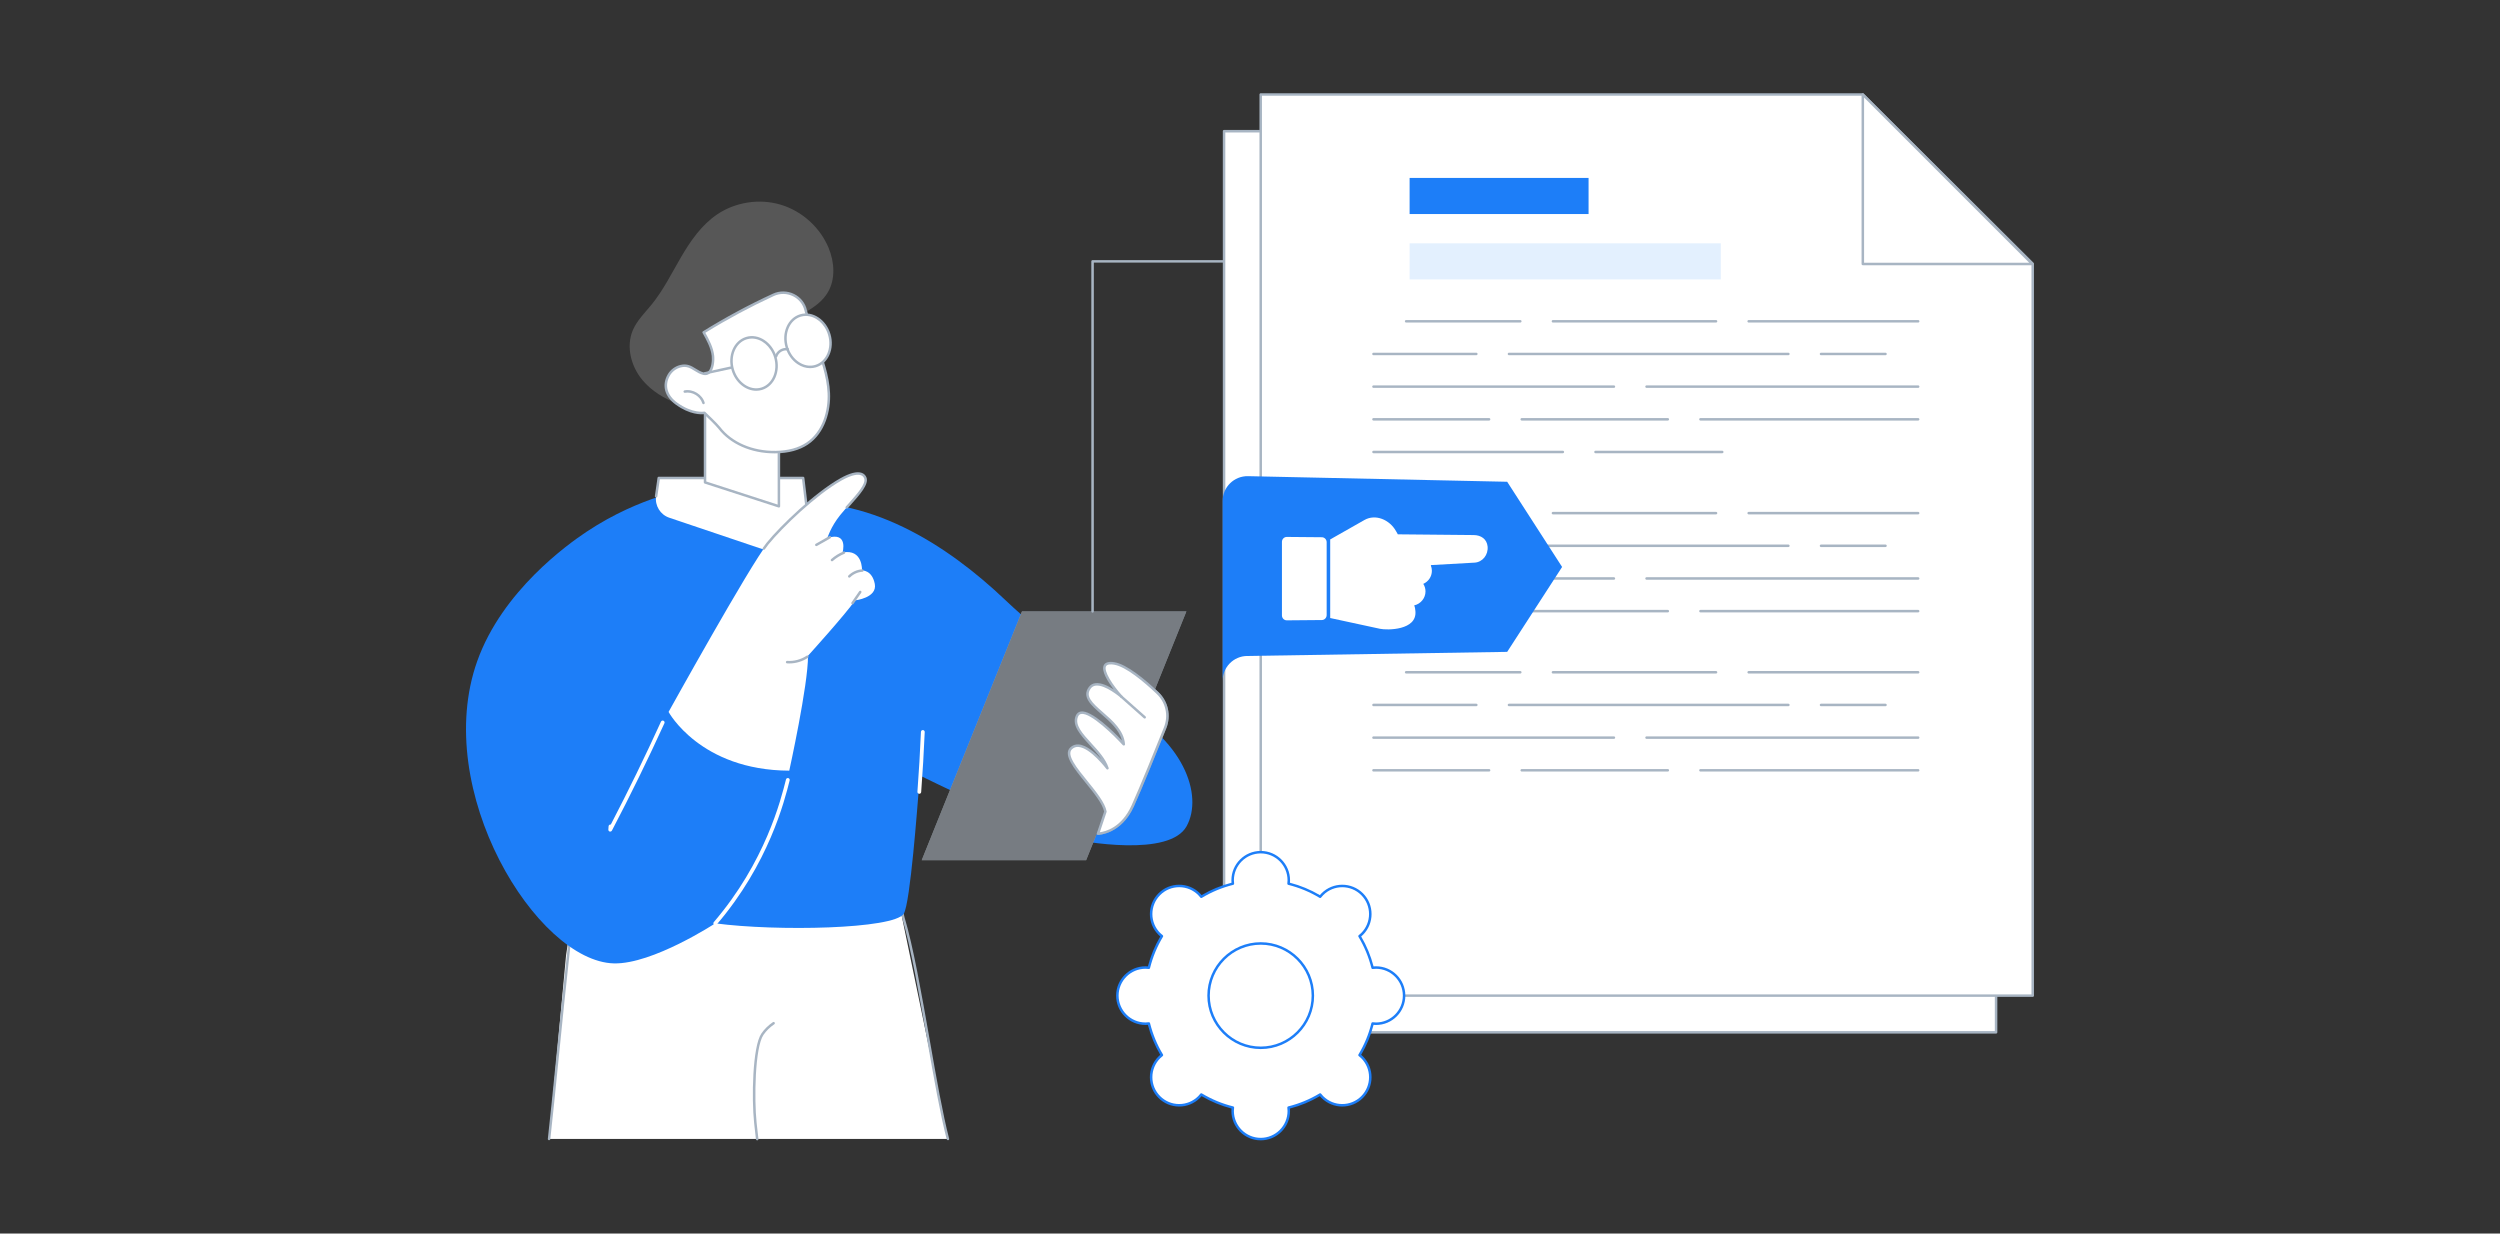<svg width="912" height="450" viewBox="0 0 912 450" fill="none" xmlns="http://www.w3.org/2000/svg">
<rect x="0" y="0" width="912" height="450" fill="#333333" stroke="none"/>
<g clip-path="url(#clip0_165_2215)">
<path d="M446.537 47.854H666.144L728.168 109.588V376.589H446.537V47.854Z" fill="white"/>
<path d="M728.168 377.049H446.539C446.285 377.049 446.08 376.842 446.08 376.589V47.854C446.08 47.6 446.285 47.395 446.539 47.395H666.146C666.267 47.395 666.384 47.443 666.469 47.529L728.493 109.262C728.581 109.348 728.629 109.467 728.629 109.588V376.589C728.629 376.844 728.422 377.049 728.17 377.049H728.168ZM446.998 376.128H727.709V109.778L665.954 48.314H446.998V376.128Z" fill="#A8B5C3"/>
<path d="M666.182 109.684H727.989L666.182 47.842V109.684Z" fill="white"/>
<path d="M727.988 110.143H666.184C665.929 110.143 665.725 109.937 665.725 109.684V47.842C665.725 47.656 665.837 47.489 666.008 47.418C666.181 47.347 666.378 47.387 666.509 47.518L728.314 109.36C728.445 109.492 728.485 109.69 728.414 109.861C728.343 110.033 728.176 110.145 727.991 110.145L727.988 110.143ZM666.642 109.225H726.879L666.642 48.952V109.225Z" fill="#A8B5C3"/>
<path d="M459.911 34.472H679.518L741.541 96.205V363.205H459.911V34.472Z" fill="white"/>
<path d="M741.541 363.666H459.913C459.658 363.666 459.454 363.459 459.454 363.207V34.472C459.454 34.217 459.658 34.013 459.913 34.013H679.519C679.64 34.013 679.757 34.061 679.843 34.146L741.867 95.88C741.954 95.966 742.002 96.084 742.002 96.206V363.207C742.002 363.461 741.798 363.666 741.543 363.666H741.541ZM460.371 362.745H741.082V96.395L679.328 34.931H460.369V362.745H460.371Z" fill="#A8B5C3"/>
<path d="M679.555 96.301H741.362L679.555 34.459V96.301Z" fill="white"/>
<path d="M741.362 96.761H679.557C679.303 96.761 679.098 96.554 679.098 96.301V34.459C679.098 34.273 679.211 34.106 679.382 34.035C679.555 33.964 679.751 34.004 679.882 34.136L741.687 95.978C741.819 96.109 741.858 96.308 741.788 96.479C741.717 96.65 741.55 96.763 741.364 96.763L741.362 96.761ZM680.016 95.842H740.252L680.016 35.57V95.842Z" fill="#A8B5C3"/>
<path d="M699.741 187.647H637.917C637.663 187.647 637.458 187.441 637.458 187.188C637.458 186.936 637.663 186.729 637.917 186.729H699.741C699.996 186.729 700.2 186.936 700.2 187.188C700.2 187.441 699.996 187.647 699.741 187.647Z" fill="#A8B5C3"/>
<path d="M626.008 187.647H566.515C566.26 187.647 566.056 187.441 566.056 187.188C566.056 186.936 566.26 186.729 566.515 186.729H626.008C626.263 186.729 626.467 186.936 626.467 187.188C626.467 187.441 626.263 187.647 626.008 187.647Z" fill="#A8B5C3"/>
<path d="M554.601 187.647H512.958C512.703 187.647 512.499 187.441 512.499 187.188C512.499 186.936 512.706 186.729 512.958 186.729H554.601C554.856 186.729 555.06 186.936 555.06 187.188C555.06 187.441 554.856 187.647 554.601 187.647Z" fill="#A8B5C3"/>
<path d="M687.83 199.567H664.308C664.054 199.567 663.849 199.36 663.849 199.107C663.849 198.855 664.054 198.648 664.308 198.648H687.83C688.085 198.648 688.289 198.855 688.289 199.107C688.289 199.36 688.083 199.567 687.83 199.567Z" fill="#A8B5C3"/>
<path d="M652.397 199.567H550.473C550.219 199.567 550.014 199.36 550.014 199.107C550.014 198.855 550.221 198.648 550.473 198.648H652.397C652.651 198.648 652.855 198.855 652.855 199.107C652.855 199.36 652.651 199.567 652.397 199.567Z" fill="#A8B5C3"/>
<path d="M538.562 199.567H501.047C500.792 199.567 500.588 199.36 500.588 199.107C500.588 198.855 500.792 198.648 501.047 198.648H538.562C538.816 198.648 539.021 198.855 539.021 199.107C539.021 199.36 538.816 199.567 538.562 199.567Z" fill="#A8B5C3"/>
<path d="M699.741 211.486H600.663C600.409 211.486 600.204 211.279 600.204 211.027C600.204 210.774 600.409 210.568 600.663 210.568H699.741C699.996 210.568 700.2 210.774 700.2 211.027C700.2 211.279 699.996 211.486 699.741 211.486Z" fill="#A8B5C3"/>
<path d="M588.752 211.486H501.047C500.792 211.486 500.588 211.279 500.588 211.027C500.588 210.774 500.792 210.568 501.047 210.568H588.752C589.006 210.568 589.211 210.774 589.211 211.027C589.211 211.279 589.006 211.486 588.752 211.486Z" fill="#A8B5C3"/>
<path d="M699.741 223.403H620.326C620.072 223.403 619.867 223.196 619.867 222.944C619.867 222.691 620.074 222.485 620.326 222.485H699.741C699.996 222.485 700.2 222.691 700.2 222.944C700.2 223.196 699.996 223.403 699.741 223.403Z" fill="#A8B5C3"/>
<path d="M608.415 223.403H555.129C554.875 223.403 554.67 223.196 554.67 222.944C554.67 222.691 554.877 222.485 555.129 222.485H608.415C608.669 222.485 608.874 222.691 608.874 222.944C608.874 223.196 608.669 223.403 608.415 223.403Z" fill="#A8B5C3"/>
<path d="M543.218 223.403H501.047C500.792 223.403 500.588 223.196 500.588 222.944C500.588 222.691 500.792 222.485 501.047 222.485H543.218C543.473 222.485 543.677 222.691 543.677 222.944C543.677 223.196 543.473 223.403 543.218 223.403Z" fill="#A8B5C3"/>
<path d="M699.741 117.668H637.917C637.663 117.668 637.458 117.462 637.458 117.209C637.458 116.957 637.663 116.75 637.917 116.75H699.741C699.996 116.75 700.2 116.957 700.2 117.209C700.2 117.462 699.996 117.668 699.741 117.668Z" fill="#A8B5C3"/>
<path d="M626.008 117.668H566.515C566.26 117.668 566.056 117.462 566.056 117.209C566.056 116.957 566.26 116.75 566.515 116.75H626.008C626.263 116.75 626.467 116.957 626.467 117.209C626.467 117.462 626.263 117.668 626.008 117.668Z" fill="#A8B5C3"/>
<path d="M554.601 117.668H512.958C512.703 117.668 512.499 117.462 512.499 117.209C512.499 116.957 512.706 116.75 512.958 116.75H554.601C554.856 116.75 555.06 116.957 555.06 117.209C555.06 117.462 554.856 117.668 554.601 117.668Z" fill="#A8B5C3"/>
<path d="M687.83 129.585H664.308C664.054 129.585 663.849 129.379 663.849 129.126C663.849 128.874 664.054 128.667 664.308 128.667H687.83C688.085 128.667 688.289 128.874 688.289 129.126C688.289 129.379 688.083 129.585 687.83 129.585Z" fill="#A8B5C3"/>
<path d="M652.397 129.585H550.473C550.219 129.585 550.014 129.379 550.014 129.126C550.014 128.874 550.221 128.667 550.473 128.667H652.397C652.651 128.667 652.855 128.874 652.855 129.126C652.855 129.379 652.651 129.585 652.397 129.585Z" fill="#A8B5C3"/>
<path d="M538.562 129.585H501.047C500.792 129.585 500.588 129.379 500.588 129.126C500.588 128.874 500.792 128.667 501.047 128.667H538.562C538.816 128.667 539.021 128.874 539.021 129.126C539.021 129.379 538.816 129.585 538.562 129.585Z" fill="#A8B5C3"/>
<path d="M699.741 141.505H600.663C600.409 141.505 600.204 141.298 600.204 141.046C600.204 140.793 600.409 140.586 600.663 140.586H699.741C699.996 140.586 700.2 140.793 700.2 141.046C700.2 141.298 699.996 141.505 699.741 141.505Z" fill="#A8B5C3"/>
<path d="M588.752 141.505H501.047C500.792 141.505 500.588 141.298 500.588 141.046C500.588 140.793 500.792 140.586 501.047 140.586H588.752C589.006 140.586 589.211 140.793 589.211 141.046C589.211 141.298 589.006 141.505 588.752 141.505Z" fill="#A8B5C3"/>
<path d="M699.741 153.424H620.326C620.072 153.424 619.867 153.217 619.867 152.965C619.867 152.712 620.074 152.505 620.326 152.505H699.741C699.996 152.505 700.2 152.712 700.2 152.965C700.2 153.217 699.996 153.424 699.741 153.424Z" fill="#A8B5C3"/>
<path d="M608.415 153.424H555.129C554.875 153.424 554.67 153.217 554.67 152.965C554.67 152.712 554.877 152.505 555.129 152.505H608.415C608.669 152.505 608.874 152.712 608.874 152.965C608.874 153.217 608.669 153.424 608.415 153.424Z" fill="#A8B5C3"/>
<path d="M543.218 153.424H501.047C500.792 153.424 500.588 153.217 500.588 152.965C500.588 152.712 500.792 152.505 501.047 152.505H543.218C543.473 152.505 543.677 152.712 543.677 152.965C543.677 153.217 543.473 153.424 543.218 153.424Z" fill="#A8B5C3"/>
<path d="M628.272 165.343H582.037C581.783 165.343 581.578 165.136 581.578 164.884C581.578 164.631 581.785 164.425 582.037 164.425H628.272C628.526 164.425 628.731 164.631 628.731 164.884C628.731 165.136 628.526 165.343 628.272 165.343Z" fill="#A8B5C3"/>
<path d="M570.126 165.343H501.049C500.794 165.343 500.59 165.136 500.59 164.884C500.59 164.631 500.794 164.425 501.049 164.425H570.126C570.38 164.425 570.585 164.631 570.585 164.884C570.585 165.136 570.38 165.343 570.126 165.343Z" fill="#A8B5C3"/>
<path d="M699.741 245.707H637.917C637.663 245.707 637.458 245.501 637.458 245.248C637.458 244.995 637.663 244.789 637.917 244.789H699.741C699.996 244.789 700.2 244.995 700.2 245.248C700.2 245.501 699.996 245.707 699.741 245.707Z" fill="#A8B5C3"/>
<path d="M626.008 245.707H566.515C566.26 245.707 566.056 245.501 566.056 245.248C566.056 244.995 566.26 244.789 566.515 244.789H626.008C626.263 244.789 626.467 244.995 626.467 245.248C626.467 245.501 626.263 245.707 626.008 245.707Z" fill="#A8B5C3"/>
<path d="M554.601 245.707H512.958C512.703 245.707 512.499 245.501 512.499 245.248C512.499 244.995 512.706 244.789 512.958 244.789H554.601C554.856 244.789 555.06 244.995 555.06 245.248C555.06 245.501 554.856 245.707 554.601 245.707Z" fill="#A8B5C3"/>
<path d="M687.83 257.627H664.308C664.054 257.627 663.849 257.42 663.849 257.167C663.849 256.915 664.054 256.708 664.308 256.708H687.83C688.085 256.708 688.289 256.915 688.289 257.167C688.289 257.42 688.083 257.627 687.83 257.627Z" fill="#A8B5C3"/>
<path d="M652.397 257.627H550.473C550.219 257.627 550.014 257.42 550.014 257.167C550.014 256.915 550.221 256.708 550.473 256.708H652.397C652.651 256.708 652.855 256.915 652.855 257.167C652.855 257.42 652.651 257.627 652.397 257.627Z" fill="#A8B5C3"/>
<path d="M538.562 257.627H501.047C500.792 257.627 500.588 257.42 500.588 257.167C500.588 256.915 500.792 256.708 501.047 256.708H538.562C538.816 256.708 539.021 256.915 539.021 257.167C539.021 257.42 538.816 257.627 538.562 257.627Z" fill="#A8B5C3"/>
<path d="M699.741 269.546H600.663C600.409 269.546 600.204 269.339 600.204 269.087C600.204 268.834 600.409 268.627 600.663 268.627H699.741C699.996 268.627 700.2 268.834 700.2 269.087C700.2 269.339 699.996 269.546 699.741 269.546Z" fill="#A8B5C3"/>
<path d="M588.752 269.546H501.047C500.792 269.546 500.588 269.339 500.588 269.087C500.588 268.834 500.792 268.627 501.047 268.627H588.752C589.006 268.627 589.211 268.834 589.211 269.087C589.211 269.339 589.006 269.546 588.752 269.546Z" fill="#A8B5C3"/>
<path d="M699.741 281.465H620.326C620.072 281.465 619.867 281.258 619.867 281.006C619.867 280.753 620.074 280.547 620.326 280.547H699.741C699.996 280.547 700.2 280.753 700.2 281.006C700.2 281.258 699.996 281.465 699.741 281.465Z" fill="#A8B5C3"/>
<path d="M608.415 281.465H555.129C554.875 281.465 554.67 281.258 554.67 281.006C554.67 280.753 554.877 280.547 555.129 280.547H608.415C608.669 280.547 608.874 280.753 608.874 281.006C608.874 281.258 608.669 281.465 608.415 281.465Z" fill="#A8B5C3"/>
<path d="M543.218 281.465H501.047C500.792 281.465 500.588 281.258 500.588 281.006C500.588 280.753 500.792 280.547 501.047 280.547H543.218C543.473 280.547 543.677 280.753 543.677 281.006C543.677 281.258 543.473 281.465 543.218 281.465Z" fill="#A8B5C3"/>
<path d="M579.509 64.909H514.227V78.082H579.509V64.909Z" fill="#1D7EF8"/>
<path d="M627.736 88.76H514.227V101.933H627.736V88.76Z" fill="#E3F0FE"/>
<path d="M549.818 175.747L455.29 173.705C450.202 173.595 446.018 177.692 446.018 182.786V248.348C446.018 243.405 449.981 239.376 454.921 239.297L549.821 237.8L569.853 206.827L549.821 175.747H549.818Z" fill="#1D7EF8"/>
<path d="M516.344 222.942C516.275 222.203 516.183 221.493 515.898 220.854C518.263 220.297 520.022 218.218 520.022 215.746C520.022 214.736 519.728 213.793 519.219 212.993C521.067 212.171 522.35 210.35 522.35 208.238C522.35 207.557 522.216 206.908 521.974 206.311L522.045 206.142L537.922 205.251C540.826 205.088 542.991 202.389 542.676 199.335C542.394 196.615 540.225 195.214 537.634 195.189L509.927 194.922L509.254 193.728C506.913 189.578 501.802 187.393 497.745 189.697L485.256 196.788V225.457L503.454 229.39C505.956 229.93 516.991 230.004 516.34 222.94L516.344 222.942Z" fill="white"/>
<path d="M483.965 224.378V197.792C483.965 196.803 483.18 195.993 482.21 195.985L469.437 195.872C468.453 195.864 467.652 196.667 467.652 197.667V224.507C467.652 225.507 468.451 226.311 469.437 226.302L482.21 226.19C483.18 226.181 483.965 225.371 483.965 224.382V224.378Z" fill="white"/>
<path d="M459.911 382.238C470.415 382.238 478.931 373.716 478.931 363.205C478.931 352.693 470.415 344.171 459.911 344.171C449.406 344.171 440.89 352.693 440.89 363.205C440.89 373.716 449.406 382.238 459.911 382.238Z" fill="white"/>
<path d="M501.969 352.957C501.548 352.957 501.135 352.991 500.726 353.041C499.706 348.927 498.085 345.052 495.955 341.516C496.279 341.262 496.594 340.994 496.892 340.696C500.891 336.694 500.891 330.204 496.892 326.201C492.893 322.197 486.407 322.199 482.406 326.201C482.108 326.499 481.839 326.814 481.587 327.138C478.053 325.007 474.181 323.385 470.07 322.364C470.12 321.955 470.153 321.542 470.153 321.12C470.153 315.459 465.568 310.871 459.911 310.871C454.253 310.871 449.668 315.459 449.668 321.12C449.668 321.542 449.702 321.955 449.752 322.364C445.64 323.385 441.768 325.007 438.235 327.138C437.98 326.814 437.713 326.499 437.415 326.201C433.416 322.199 426.931 322.199 422.932 326.201C418.933 330.202 418.933 336.692 422.932 340.696C423.23 340.994 423.545 341.264 423.868 341.516C421.738 345.052 420.118 348.929 419.097 353.041C418.689 352.991 418.276 352.957 417.854 352.957C412.197 352.957 407.612 357.546 407.612 363.207C407.612 368.868 412.197 373.456 417.854 373.456C418.276 373.456 418.689 373.423 419.097 373.372C420.118 377.487 421.738 381.361 423.868 384.897C423.545 385.152 423.23 385.419 422.932 385.718C418.933 389.719 418.933 396.209 422.932 400.211C426.931 404.212 433.416 404.212 437.415 400.211C437.713 399.912 437.982 399.597 438.235 399.273C441.768 401.405 445.64 403.027 449.752 404.047C449.702 404.456 449.668 404.87 449.668 405.291C449.668 410.953 454.253 415.541 459.911 415.541C465.568 415.541 470.153 410.953 470.153 405.291C470.153 404.87 470.12 404.456 470.07 404.047C474.181 403.027 478.053 401.405 481.587 399.273C481.841 399.597 482.108 399.912 482.406 400.211C486.405 404.212 492.891 404.212 496.892 400.211C500.891 396.209 500.891 389.719 496.892 385.718C496.594 385.419 496.279 385.15 495.955 384.897C498.085 381.361 499.706 377.485 500.726 373.372C501.135 373.423 501.548 373.456 501.969 373.456C507.627 373.456 512.212 368.868 512.212 363.207C512.212 357.546 507.627 352.957 501.969 352.957ZM459.911 382.238C449.405 382.238 440.89 373.717 440.89 363.205C440.89 352.692 449.405 344.171 459.911 344.171C470.416 344.171 478.931 352.692 478.931 363.205C478.931 373.717 470.416 382.238 459.911 382.238Z" fill="white"/>
<path d="M459.911 416C454.009 416 449.209 411.197 449.209 405.291C449.209 405.01 449.224 404.715 449.253 404.396C445.417 403.404 441.75 401.885 438.341 399.872C438.137 400.119 437.938 400.338 437.738 400.536C435.717 402.559 433.03 403.672 430.17 403.672C427.31 403.672 424.623 402.557 422.604 400.536C420.583 398.514 419.469 395.825 419.469 392.965C419.469 390.105 420.583 387.415 422.604 385.394C422.804 385.194 423.023 384.995 423.267 384.791C421.256 381.38 419.738 377.712 418.749 373.871C418.43 373.901 418.138 373.915 417.854 373.915C411.953 373.915 407.153 369.112 407.153 363.207C407.153 357.301 411.953 352.498 417.854 352.498C418.136 352.498 418.432 352.513 418.749 352.542C419.74 348.703 421.259 345.036 423.27 341.623C423.023 341.418 422.804 341.22 422.606 341.019C420.585 338.997 419.471 336.308 419.471 333.448C419.471 330.588 420.585 327.898 422.606 325.877C424.627 323.854 427.314 322.74 430.172 322.74C433.03 322.74 435.719 323.854 437.74 325.877C437.938 326.075 438.139 326.295 438.343 326.541C441.752 324.529 445.417 323.009 449.255 322.02C449.226 321.7 449.211 321.404 449.211 321.124C449.211 315.219 454.011 310.416 459.913 310.416C465.814 310.416 470.614 315.219 470.614 321.124C470.614 321.406 470.599 321.702 470.57 322.02C474.409 323.011 478.074 324.531 481.482 326.541C481.687 326.295 481.887 326.075 482.085 325.877C486.257 321.702 493.047 321.702 497.219 325.877C501.391 330.052 501.391 336.847 497.219 341.021C497.019 341.22 496.8 341.42 496.556 341.625C498.567 345.036 500.085 348.705 501.076 352.544C501.393 352.515 501.69 352.5 501.971 352.5C507.873 352.5 512.673 357.303 512.673 363.209C512.673 369.114 507.873 373.917 501.971 373.917C501.69 373.917 501.393 373.903 501.076 373.873C500.085 377.712 498.567 381.382 496.556 384.793C496.8 384.997 497.019 385.196 497.219 385.396C501.391 389.571 501.391 396.366 497.219 400.54C493.047 404.715 486.257 404.715 482.085 400.54C481.885 400.34 481.687 400.121 481.482 399.877C478.074 401.889 474.409 403.409 470.57 404.398C470.599 404.715 470.614 405.012 470.614 405.293C470.614 411.199 465.814 416.002 459.913 416.002L459.911 416ZM438.235 398.814C438.316 398.814 438.397 398.835 438.472 398.881C442.012 401.016 445.845 402.605 449.862 403.603C450.088 403.659 450.236 403.874 450.209 404.104C450.154 404.55 450.129 404.928 450.129 405.291C450.129 410.689 454.518 415.081 459.911 415.081C465.303 415.081 469.694 410.689 469.694 405.291C469.694 404.932 469.669 404.542 469.615 404.104C469.586 403.874 469.734 403.657 469.959 403.603C473.979 402.605 477.811 401.016 481.351 398.881C481.551 398.762 481.808 398.808 481.95 398.992C482.223 399.34 482.477 399.632 482.732 399.887C486.545 403.703 492.751 403.705 496.566 399.887C500.38 396.069 500.38 389.859 496.566 386.043C496.31 385.789 496.018 385.532 495.671 385.26C495.488 385.116 495.442 384.86 495.561 384.661C497.695 381.119 499.282 377.284 500.279 373.262C500.336 373.036 500.551 372.89 500.78 372.915C501.22 372.97 501.608 372.995 501.967 372.995C507.362 372.995 511.751 368.603 511.751 363.205C511.751 357.806 507.362 353.415 501.967 353.415C501.608 353.415 501.22 353.44 500.78 353.494C500.551 353.521 500.334 353.373 500.279 353.147C499.282 349.127 497.695 345.292 495.561 341.748C495.442 341.55 495.488 341.293 495.671 341.149C496.02 340.875 496.314 340.619 496.566 340.364C500.38 336.548 500.38 330.338 496.566 326.52C492.753 322.704 486.547 322.702 482.732 326.52C482.477 326.775 482.221 327.067 481.95 327.416C481.808 327.599 481.551 327.647 481.351 327.526C477.811 325.391 473.979 323.802 469.959 322.804C469.734 322.748 469.586 322.533 469.615 322.303C469.669 321.863 469.694 321.475 469.694 321.116C469.694 315.718 465.305 311.326 459.911 311.326C454.516 311.326 450.129 315.718 450.129 321.116C450.129 321.479 450.154 321.857 450.209 322.303C450.236 322.533 450.088 322.748 449.862 322.804C445.845 323.802 442.01 325.391 438.472 327.526C438.272 327.647 438.016 327.599 437.874 327.416C437.594 327.061 437.346 326.777 437.089 326.52C435.241 324.671 432.786 323.652 430.172 323.652C427.558 323.652 425.103 324.671 423.255 326.52C421.407 328.37 420.389 330.826 420.389 333.442C420.389 336.058 421.407 338.514 423.255 340.364C423.509 340.619 423.801 340.875 424.15 341.147C424.333 341.291 424.379 341.547 424.26 341.746C422.126 345.29 420.539 349.125 419.542 353.145C419.485 353.371 419.268 353.519 419.041 353.492C418.595 353.438 418.217 353.412 417.854 353.412C412.46 353.412 408.073 357.804 408.073 363.202C408.073 368.601 412.462 372.993 417.854 372.993C418.217 372.993 418.595 372.968 419.041 372.913C419.275 372.884 419.485 373.034 419.542 373.26C420.539 377.28 422.126 381.117 424.26 384.659C424.379 384.858 424.333 385.114 424.15 385.258C423.801 385.53 423.509 385.786 423.255 386.041C421.407 387.891 420.389 390.347 420.389 392.963C420.389 395.579 421.407 398.035 423.255 399.885C425.103 401.734 427.558 402.751 430.172 402.751C432.786 402.751 435.241 401.732 437.089 399.885C437.344 399.63 437.601 399.338 437.874 398.989C437.964 398.875 438.099 398.814 438.237 398.814H438.235ZM459.911 382.699C449.17 382.699 440.431 373.955 440.431 363.207C440.431 352.458 449.17 343.714 459.911 343.714C470.652 343.714 479.39 352.458 479.39 363.207C479.39 373.955 470.652 382.699 459.911 382.699ZM459.911 344.633C449.677 344.633 441.349 352.966 441.349 363.207C441.349 373.448 449.674 381.781 459.911 381.781C470.147 381.781 478.472 373.448 478.472 363.207C478.472 352.966 470.147 344.633 459.911 344.633Z" fill="#1D7EF8"/>
<path d="M345.798 415.489L325.754 318.699L212.194 310.674L206.5 348.492L200.306 415.489H345.798Z" fill="white"/>
<path d="M345.798 415.948C345.594 415.948 345.408 415.812 345.354 415.605C343.047 406.786 340.719 393.543 338.251 379.524C335.312 362.818 332.275 345.543 329.077 334.841C328.607 332.962 328.219 330.983 327.844 329.071C327.168 325.627 326.469 322.07 325.28 318.792C300.171 317.484 274.648 315.569 249.964 313.718C237.711 312.799 225.042 311.85 212.574 310.983C209.391 330.325 206.401 360.155 203.765 386.494C202.684 397.292 201.662 407.489 200.761 415.539C200.732 415.791 200.508 415.975 200.254 415.944C200.002 415.914 199.82 415.689 199.849 415.436C200.75 407.393 201.771 397.198 202.853 386.402C205.511 359.861 208.525 329.779 211.74 310.42C211.777 310.186 211.992 310.025 212.224 310.036C224.827 310.908 237.642 311.868 250.035 312.799C274.813 314.657 300.436 316.58 325.633 317.889C325.816 317.899 325.975 318.016 326.04 318.187C327.318 321.61 328.046 325.311 328.749 328.891C329.141 330.881 329.511 332.759 329.968 334.596C333.176 345.328 336.217 362.631 339.161 379.363C341.622 393.364 343.948 406.588 346.247 415.372C346.312 415.618 346.163 415.868 345.919 415.933C345.88 415.944 345.842 415.948 345.803 415.948H345.798Z" fill="#A8B5C3"/>
<path d="M276.221 416C275.996 416 275.797 415.833 275.766 415.603C275.633 414.622 275.478 413.188 275.226 410.811L275.101 409.644C274.162 400.876 274.458 381.827 277.754 377.013C278.833 375.439 280.245 374.051 281.951 372.886C282.162 372.744 282.448 372.796 282.589 373.007C282.733 373.218 282.679 373.504 282.469 373.646C280.856 374.746 279.525 376.053 278.513 377.533C275.386 382.1 275.115 401.123 276.016 409.546L276.142 410.712C276.394 413.082 276.546 414.512 276.68 415.478C276.713 415.729 276.538 415.962 276.288 415.996C276.267 415.998 276.246 416 276.225 416H276.221Z" fill="#A8B5C3"/>
<path d="M336.006 283.116C336.006 283.116 375.305 302.525 388.374 305.596C395.387 307.243 426.686 312.714 432.89 301.379C438.979 290.253 432.235 269.379 405.824 256.168C399.326 244.739 382.704 234.059 366.692 218.85C345.606 198.822 316.4 179.795 283.927 183.811L240.41 181.156C233.637 183.391 224.114 187.243 213.947 194.008C207.252 198.463 183.217 215.536 174.089 241.196C157.3 288.387 195.856 350.753 223.955 351.446C238.084 351.795 260.924 336.834 260.924 336.834C283.247 339.817 326.087 338.947 329.686 333.336C332.085 329.595 334.746 292.867 335.07 289.305L336.006 283.12V283.116Z" fill="#1D7EF8"/>
<path d="M336.244 313.795H396.22L432.79 223.042H372.814L336.244 313.795Z" fill="#A8B5C3"/>
<path d="M403.25 296.069L400.565 304.11C400.565 304.11 408.659 304.055 413.198 294.027C416.212 287.366 421.688 273.848 425.026 265.521C426.797 261.102 425.702 256.049 422.247 252.775C417.537 248.317 410.882 242.731 406.458 242.021C398.959 240.821 404.885 249.571 409.113 254.164C409.113 254.164 400.557 246.701 397.519 250.934C392.968 257.274 409.17 261.62 409.96 271.533C409.96 271.533 395.298 255.339 392.84 261.273C390.464 267.012 401.554 272.856 404.003 280.261C404.003 280.261 395.3 268.623 390.731 273.009C386.484 277.088 401.929 289.032 403.254 296.069H403.25Z" fill="white"/>
<path d="M400.567 304.569C400.419 304.569 400.281 304.498 400.196 304.379C400.108 304.258 400.085 304.103 400.131 303.963L402.776 296.04C402.165 293.123 399.027 289.255 395.988 285.511C391.722 280.252 387.694 275.286 390.41 272.677C391.274 271.846 392.329 271.477 393.541 271.577C396.395 271.811 399.612 274.645 401.794 276.96C400.577 275.169 399.009 273.456 397.473 271.777C394.117 268.108 390.944 264.64 392.413 261.098C392.771 260.23 393.408 259.695 394.248 259.549C398.145 258.877 406.349 267.053 409.261 270.114C408.289 266.204 404.824 263.19 401.729 260.499C398.043 257.293 394.561 254.264 397.144 250.667C397.751 249.822 398.594 249.329 399.649 249.208C401.737 248.964 404.32 250.243 406.304 251.517C404.159 248.724 401.566 244.676 402.674 242.612C403.218 241.597 404.514 241.247 406.529 241.57C411.051 242.294 417.745 247.882 422.562 252.444C426.173 255.863 427.308 261.063 425.451 265.695C422.349 273.437 416.686 287.439 413.617 294.219C409.009 304.4 400.652 304.571 400.567 304.573H400.565L400.567 304.569ZM393.157 272.481C392.34 272.481 391.647 272.765 391.046 273.341C388.939 275.364 392.886 280.227 396.701 284.93C399.849 288.813 403.108 292.825 403.7 295.983C403.715 296.06 403.711 296.14 403.683 296.215L401.22 303.596C403.199 303.348 409.118 301.926 412.781 293.835C415.843 287.07 421.5 273.082 424.6 265.348C426.315 261.069 425.268 256.266 421.93 253.107C417.207 248.636 410.674 243.161 406.383 242.474C405.294 242.299 403.905 242.257 403.483 243.044C402.565 244.753 405.797 249.882 409.449 253.853C409.614 254.032 409.61 254.31 409.441 254.485C409.27 254.66 408.994 254.671 408.809 254.51C408.755 254.462 403.262 249.709 399.753 250.118C398.954 250.21 398.345 250.565 397.888 251.201C395.896 253.978 398.279 256.278 402.33 259.804C405.932 262.937 410.015 266.488 410.413 271.498C410.43 271.694 410.317 271.877 410.138 271.957C409.958 272.034 409.748 271.99 409.614 271.844C406.562 268.473 397.876 259.856 394.403 260.457C393.864 260.551 393.502 260.866 393.26 261.453C392.016 264.457 394.857 267.563 398.149 271.159C400.707 273.954 403.35 276.844 404.432 280.119C404.503 280.332 404.409 280.567 404.209 280.67C404.009 280.774 403.763 280.718 403.629 280.538C403.571 280.461 397.83 272.852 393.462 272.495C393.358 272.487 393.255 272.483 393.155 272.483L393.157 272.481Z" fill="#A8B5C3"/>
<path d="M417.581 262.136C417.472 262.136 417.364 262.098 417.276 262.021L408.807 254.51C408.617 254.341 408.6 254.051 408.767 253.861C408.936 253.671 409.226 253.654 409.416 253.821L417.885 261.332C418.075 261.501 418.092 261.791 417.925 261.981C417.835 262.083 417.708 262.136 417.581 262.136Z" fill="#A8B5C3"/>
<path d="M335.362 289.573C335.345 289.573 335.327 289.573 335.31 289.573C334.93 289.543 334.647 289.214 334.674 288.834C335.218 281.597 335.652 274.247 335.961 266.985C335.977 266.605 336.292 266.308 336.678 266.325C337.058 266.342 337.354 266.663 337.338 267.043C337.029 274.32 336.593 281.686 336.048 288.938C336.021 289.299 335.719 289.575 335.362 289.575V289.573Z" fill="white"/>
<path d="M239.344 181.032L240.31 174.376H292.982L294.206 184.608C294.557 187.543 293.497 190.47 291.348 192.499L281.757 201.548L244.148 188.862C240.869 187.756 238.847 184.462 239.344 181.035V181.032Z" fill="white"/>
<path d="M294.207 185.067C293.977 185.067 293.779 184.896 293.752 184.663L292.575 174.835H240.708L239.799 181.097C239.763 181.348 239.53 181.521 239.279 181.485C239.029 181.448 238.854 181.216 238.891 180.964L239.857 174.307C239.891 174.081 240.082 173.912 240.312 173.912H292.984C293.216 173.912 293.412 174.085 293.441 174.317L294.665 184.55C294.695 184.802 294.515 185.03 294.265 185.061C294.246 185.063 294.227 185.065 294.211 185.065L294.207 185.067Z" fill="#A8B5C3"/>
<path d="M222.612 303.373C222.549 303.373 222.487 303.364 222.424 303.345C222.111 303.256 221.903 302.959 221.926 302.634L222.011 301.423C222.038 301.043 222.374 300.755 222.747 300.784C222.772 300.784 222.798 300.788 222.82 300.793C229.227 288.489 235.38 275.871 241.123 263.263C241.282 262.916 241.691 262.764 242.037 262.92C242.383 263.079 242.536 263.488 242.379 263.835C236.382 277.002 229.938 290.18 223.225 303.001C223.104 303.233 222.866 303.371 222.614 303.371L222.612 303.373Z" fill="white"/>
<path d="M260.924 337.521C260.766 337.521 260.607 337.467 260.476 337.356C260.188 337.108 260.152 336.673 260.4 336.383C279.181 314.442 284.863 291.794 286.728 284.35C286.82 283.98 287.193 283.757 287.565 283.849C287.934 283.941 288.157 284.316 288.065 284.686C286.18 292.207 280.439 315.094 261.448 337.281C261.312 337.439 261.118 337.521 260.924 337.521Z" fill="white"/>
<path d="M287.923 281.135C287.923 281.135 294.832 249.809 294.765 239.209C294.765 239.209 308.337 224.236 311.948 219.013C311.948 219.013 320.111 218.12 319.122 212.997C318.133 207.875 314.455 208.098 314.455 208.098C314.455 208.098 314.856 200.132 307.367 201.55C307.367 201.55 309.612 193.787 301.816 196.264C301.816 196.264 303.066 192.177 306.451 187.965C310.517 182.905 316.767 177.354 315.676 174.38C314.977 172.472 312.367 171.725 306.7 174.918C297.884 179.888 285.497 191.522 279.988 198.3C273.615 206.142 243.896 259.712 243.896 259.712C243.896 259.712 255.4 281.006 287.919 281.137L287.923 281.135Z" fill="white"/>
<path d="M278.651 200.573C278.561 200.573 278.469 200.546 278.388 200.491C278.179 200.347 278.127 200.059 278.273 199.853C278.818 199.07 279.262 198.467 279.636 198.01C284.761 191.703 297.267 179.709 306.476 174.518C309.985 172.539 312.653 171.864 314.403 172.509C315.219 172.81 315.809 173.403 316.11 174.221C317.015 176.688 313.709 180.396 310.208 184.318C309.887 184.679 309.562 185.042 309.24 185.406C309.071 185.596 308.782 185.612 308.592 185.445C308.402 185.276 308.385 184.986 308.552 184.796C308.873 184.433 309.199 184.068 309.522 183.706C312.689 180.158 315.962 176.488 315.248 174.538C315.04 173.973 314.65 173.58 314.086 173.372C313.064 172.996 310.995 173.027 306.929 175.319C297.817 180.456 285.428 192.34 280.349 198.59C279.996 199.022 279.552 199.623 279.031 200.377C278.941 200.506 278.799 200.575 278.653 200.575L278.651 200.573Z" fill="#A8B5C3"/>
<path d="M287.934 242.031C287.663 242.031 287.389 242.023 287.118 242.004C286.866 241.988 286.674 241.768 286.69 241.514C286.707 241.261 286.932 241.065 287.181 241.086C289.673 241.253 292.191 240.583 294.267 239.192C294.48 239.05 294.763 239.109 294.903 239.32C295.045 239.531 294.987 239.817 294.776 239.956C292.757 241.307 290.354 242.029 287.932 242.029L287.934 242.031Z" fill="#A8B5C3"/>
<path d="M310.995 220.487C310.905 220.487 310.813 220.46 310.734 220.406C310.525 220.262 310.473 219.976 310.617 219.767L313.433 215.698C313.577 215.49 313.863 215.437 314.071 215.581C314.28 215.726 314.332 216.012 314.188 216.22L311.372 220.289C311.282 220.418 311.141 220.487 310.995 220.487Z" fill="#A8B5C3"/>
<path d="M309.818 210.73C309.702 210.73 309.583 210.684 309.493 210.595C309.314 210.415 309.314 210.125 309.493 209.945C310.828 208.609 312.676 207.783 314.56 207.672C314.81 207.66 315.031 207.852 315.044 208.104C315.058 208.357 314.864 208.574 314.612 208.591C312.949 208.687 311.32 209.417 310.142 210.597C310.052 210.686 309.935 210.73 309.816 210.73H309.818Z" fill="#A8B5C3"/>
<path d="M303.506 204.767C303.379 204.767 303.251 204.714 303.162 204.61C302.995 204.42 303.014 204.128 303.203 203.961C304.541 202.786 306.055 201.846 307.703 201.172C307.937 201.076 308.206 201.189 308.302 201.422C308.398 201.658 308.285 201.926 308.051 202.022C306.497 202.658 305.07 203.543 303.81 204.652C303.723 204.729 303.614 204.767 303.508 204.767H303.506Z" fill="#A8B5C3"/>
<path d="M297.801 199.231C297.64 199.231 297.486 199.147 297.4 198.999C297.275 198.778 297.352 198.498 297.573 198.373L302.511 195.565C302.732 195.44 303.012 195.517 303.137 195.738C303.262 195.96 303.185 196.239 302.964 196.365L298.026 199.172C297.955 199.212 297.876 199.233 297.799 199.233L297.801 199.231Z" fill="#A8B5C3"/>
<g opacity="0.6">
<path d="M336.244 313.795H396.22L432.79 223.042H372.814L336.244 313.795Z" fill="#575757"/>
<path d="M403.25 296.069L400.565 304.11C400.565 304.11 408.659 304.055 413.198 294.027C416.212 287.366 421.688 273.848 425.026 265.521C426.797 261.102 425.702 256.049 422.247 252.775C417.537 248.317 410.882 242.731 406.458 242.021C398.959 240.821 404.885 249.571 409.113 254.164C409.113 254.164 400.557 246.701 397.519 250.934C392.968 257.274 409.17 261.62 409.96 271.533C409.96 271.533 395.298 255.339 392.84 261.273C390.464 267.012 401.554 272.856 404.003 280.261C404.003 280.261 395.3 268.623 390.731 273.009C386.484 277.088 401.929 289.032 403.254 296.069H403.25Z" fill="white"/>
<path d="M400.567 304.569C400.419 304.569 400.281 304.498 400.196 304.379C400.108 304.258 400.085 304.103 400.131 303.963L402.776 296.04C402.165 293.123 399.027 289.255 395.988 285.511C391.722 280.252 387.694 275.286 390.41 272.677C391.274 271.846 392.329 271.477 393.541 271.577C396.395 271.811 399.612 274.645 401.794 276.96C400.577 275.169 399.009 273.456 397.473 271.777C394.117 268.108 390.944 264.64 392.413 261.098C392.771 260.23 393.408 259.695 394.248 259.549C398.145 258.877 406.349 267.053 409.261 270.114C408.289 266.204 404.824 263.19 401.729 260.499C398.043 257.293 394.561 254.264 397.144 250.667C397.751 249.822 398.594 249.329 399.649 249.208C401.737 248.964 404.32 250.243 406.304 251.517C404.159 248.724 401.566 244.676 402.674 242.612C403.218 241.597 404.514 241.247 406.529 241.57C411.051 242.294 417.745 247.882 422.562 252.444C426.173 255.863 427.308 261.063 425.451 265.695C422.349 273.437 416.686 287.439 413.617 294.219C409.009 304.4 400.652 304.571 400.567 304.573H400.565L400.567 304.569ZM393.157 272.481C392.34 272.481 391.647 272.765 391.046 273.341C388.939 275.364 392.886 280.227 396.701 284.93C399.849 288.813 403.108 292.825 403.7 295.983C403.715 296.06 403.711 296.14 403.683 296.215L401.22 303.596C403.199 303.348 409.118 301.926 412.781 293.835C415.843 287.07 421.5 273.082 424.6 265.348C426.315 261.069 425.268 256.266 421.93 253.107C417.207 248.636 410.674 243.161 406.383 242.474C405.294 242.299 403.905 242.257 403.483 243.044C402.565 244.753 405.797 249.882 409.449 253.853C409.614 254.032 409.61 254.31 409.441 254.485C409.27 254.66 408.994 254.671 408.809 254.51C408.755 254.462 403.262 249.709 399.753 250.118C398.954 250.21 398.345 250.565 397.888 251.201C395.896 253.978 398.279 256.278 402.33 259.804C405.932 262.937 410.015 266.488 410.413 271.498C410.43 271.694 410.317 271.877 410.138 271.957C409.958 272.034 409.748 271.99 409.614 271.844C406.562 268.473 397.876 259.856 394.403 260.457C393.864 260.551 393.502 260.866 393.26 261.453C392.016 264.457 394.857 267.563 398.149 271.159C400.707 273.954 403.35 276.844 404.432 280.119C404.503 280.332 404.409 280.567 404.209 280.67C404.009 280.774 403.763 280.718 403.629 280.538C403.571 280.461 397.83 272.852 393.462 272.495C393.358 272.487 393.255 272.483 393.155 272.483L393.157 272.481Z" fill="#A8B5C3"/>
<path d="M417.581 262.136C417.472 262.136 417.364 262.098 417.276 262.021L408.807 254.51C408.617 254.341 408.6 254.051 408.767 253.861C408.936 253.671 409.226 253.654 409.416 253.821L417.885 261.332C418.075 261.501 418.092 261.791 417.925 261.981C417.835 262.083 417.708 262.136 417.581 262.136Z" fill="#A8B5C3"/>
</g>
<path d="M257.192 147.523V175.975L284.145 184.702V160.899C284.145 160.899 264.334 145.636 257.192 147.523Z" fill="white"/>
<path d="M284.145 185.163C284.097 185.163 284.049 185.155 284.004 185.141L257.05 176.413C256.86 176.352 256.733 176.175 256.733 175.975V147.523C256.733 147.314 256.873 147.133 257.075 147.078C264.355 145.154 283.609 159.906 284.425 160.536C284.538 160.624 284.604 160.757 284.604 160.901V184.704C284.604 184.85 284.533 184.99 284.415 185.076C284.335 185.134 284.241 185.163 284.145 185.163ZM257.651 175.641L283.684 184.072V161.129C281.728 159.647 264.405 146.711 257.651 147.894V175.643V175.641Z" fill="#A8B5C3"/>
<path d="M234.348 138.633C230.178 133.627 228.303 126.369 230.887 120.386C232.416 116.846 235.276 114.093 237.708 111.101C242.008 105.81 245.043 99.629 248.483 93.742C251.923 87.854 255.93 82.078 261.571 78.249C268.271 73.703 277.041 72.35 284.798 74.669C292.556 76.989 299.148 82.929 302.263 90.409C304.426 95.609 304.852 101.858 301.962 106.695C298.723 112.118 292.298 114.527 286.912 117.819C279.496 122.351 273.67 128.918 267.616 135.042C264.633 138.061 261.573 141.023 258.204 143.609C256.491 144.924 254.705 146.135 252.832 147.208C250.512 148.537 249.605 148.228 247.116 147.26C242.296 145.385 237.694 142.647 234.35 138.633H234.348Z" fill="#575757"/>
<path d="M260.09 129.824C259.743 126.745 258.2 123.947 256.685 121.244C264.873 116.163 273.378 111.59 282.131 107.557C286.968 105.328 292.726 108.037 293.925 113.231C294.712 116.631 295.859 119.983 297.048 123.263C299.428 129.824 302.034 136.453 302.355 143.425C302.674 150.397 300.246 157.939 294.447 161.818C291.103 164.055 286.979 164.867 282.955 164.926C275.209 165.039 267.095 162.206 262.372 156.063C261.377 154.768 256.977 150.598 256.977 150.598C256.977 150.598 252.578 151.46 246.762 147.235C243.122 144.592 241.764 140.751 243.925 136.896C244.845 135.255 246.414 134.057 248.237 133.591C251.992 132.635 253.469 135.531 256.614 136.309C259.789 137.096 260.342 132.049 260.092 129.819L260.09 129.824Z" fill="white"/>
<path d="M282.491 165.391C274.008 165.391 266.377 162.028 262.007 156.344C261.151 155.232 257.622 151.85 256.821 151.086C255.797 151.209 251.7 151.391 246.491 147.608C242.442 144.667 241.332 140.58 243.522 136.672C244.501 134.927 246.176 133.644 248.12 133.149C250.659 132.502 252.263 133.502 253.813 134.47C254.697 135.021 255.613 135.593 256.721 135.867C257.353 136.023 257.87 135.913 258.304 135.533C259.524 134.462 259.818 131.523 259.633 129.874C259.293 126.839 257.695 123.985 256.285 121.468C256.164 121.253 256.235 120.981 256.443 120.852C264.616 115.779 273.194 111.166 281.939 107.139C284.411 106.002 287.231 106.037 289.68 107.24C292.071 108.413 293.781 110.559 294.373 113.128C295.162 116.547 296.332 119.944 297.48 123.106L298.032 124.628C300.235 130.663 302.513 136.902 302.811 143.406C303.099 149.677 301.12 157.908 294.701 162.202C291.645 164.247 287.694 165.318 282.961 165.387C282.804 165.389 282.648 165.391 282.491 165.391ZM256.975 150.141C257.092 150.141 257.207 150.184 257.292 150.266C257.474 150.437 261.729 154.476 262.735 155.783C267.007 161.344 274.552 164.59 282.946 164.467C287.5 164.4 291.284 163.381 294.19 161.436C300.292 157.353 302.169 149.466 301.894 143.446C301.602 137.084 299.349 130.911 297.169 124.941L296.614 123.419C295.458 120.23 294.278 116.8 293.477 113.335C292.947 111.037 291.413 109.116 289.273 108.066C287.074 106.987 284.54 106.956 282.323 107.976C273.747 111.926 265.332 116.443 257.303 121.405C258.698 123.904 260.204 126.711 260.549 129.773C260.747 131.539 260.478 134.852 258.913 136.226C258.256 136.804 257.424 136.988 256.504 136.76C255.254 136.451 254.276 135.842 253.331 135.251C251.816 134.307 250.506 133.491 248.349 134.04C246.647 134.474 245.181 135.597 244.325 137.123C242.385 140.584 243.397 144.225 247.033 146.863C252.594 150.902 256.85 150.155 256.892 150.147C256.921 150.141 256.95 150.138 256.977 150.138L256.975 150.141Z" fill="#A8B5C3"/>
<path d="M256.635 147.462C256.437 147.462 256.255 147.335 256.195 147.135C255.417 144.561 252.528 142.805 249.885 143.294C249.636 143.34 249.396 143.175 249.348 142.926C249.303 142.676 249.467 142.436 249.716 142.39C252.795 141.816 256.166 143.868 257.073 146.867C257.146 147.11 257.008 147.366 256.766 147.441C256.723 147.454 256.677 147.462 256.633 147.462H256.635Z" fill="#A8B5C3"/>
<path d="M275.864 142.565C271.994 142.565 268.223 139.545 266.877 135.023C265.288 129.686 267.672 124.246 272.193 122.9C276.709 121.553 281.682 124.799 283.272 130.137C284.861 135.474 282.477 140.914 277.956 142.26C277.266 142.467 276.563 142.565 275.864 142.565ZM274.291 123.513C273.678 123.513 273.063 123.599 272.456 123.78C268.421 124.983 266.316 129.909 267.76 134.76C269.203 139.612 273.659 142.582 277.696 141.38C281.73 140.177 283.835 135.251 282.391 130.4C281.163 126.277 277.76 123.513 274.291 123.513Z" fill="#A8B5C3"/>
<path d="M302.521 122.012C304.04 127.116 301.8 132.289 297.517 133.564C293.234 134.842 288.53 131.74 287.01 126.636C285.491 121.532 287.731 116.36 292.014 115.084C296.297 113.807 301.001 116.909 302.521 122.012Z" fill="white"/>
<path d="M295.535 134.314C293.981 134.314 292.414 133.827 290.973 132.877C288.897 131.51 287.335 129.339 286.569 126.768C285.804 124.196 285.927 121.524 286.914 119.242C287.915 116.934 289.68 115.299 291.883 114.644C296.401 113.295 301.372 116.543 302.961 121.881C304.551 127.218 302.167 132.658 297.646 134.005C296.954 134.211 296.247 134.314 295.535 134.314ZM293.981 115.257C293.368 115.257 292.752 115.343 292.145 115.525C290.205 116.103 288.647 117.554 287.756 119.608C286.855 121.691 286.745 124.139 287.448 126.505C288.151 128.87 289.582 130.859 291.478 132.109C293.347 133.341 295.443 133.702 297.383 133.124C301.418 131.921 303.523 126.995 302.079 122.144C300.85 118.021 297.448 115.257 293.979 115.257H293.981Z" fill="#A8B5C3"/>
<path d="M283.128 130.469C283.086 130.469 283.042 130.462 282.998 130.45C282.754 130.379 282.615 130.124 282.685 129.88C283.263 127.897 285.464 126.565 287.485 126.976C287.734 127.026 287.894 127.269 287.844 127.517C287.794 127.765 287.554 127.926 287.302 127.876C285.754 127.563 284.008 128.619 283.566 130.137C283.507 130.337 283.324 130.469 283.126 130.469H283.128Z" fill="#A8B5C3"/>
<path d="M257.171 136.643C256.96 136.643 256.771 136.497 256.723 136.282C256.668 136.034 256.825 135.789 257.073 135.735L266.74 133.629C266.99 133.575 267.232 133.733 267.286 133.98C267.341 134.228 267.184 134.472 266.936 134.527L257.269 136.633C257.236 136.639 257.202 136.643 257.171 136.643Z" fill="#A8B5C3"/>
<path d="M398.571 223.501C398.316 223.501 398.112 223.294 398.112 223.042V95.345C398.112 95.091 398.316 94.886 398.571 94.886H446.015C446.27 94.886 446.474 95.093 446.474 95.345C446.474 95.598 446.27 95.805 446.015 95.805H399.03V223.042C399.03 223.297 398.825 223.501 398.571 223.501Z" fill="#A8B5C3"/>
</g>
<defs>
<clipPath id="clip0_165_2215">
<rect width="572" height="382" fill="white" transform="translate(170 34)"/>
</clipPath>
</defs>
</svg>
